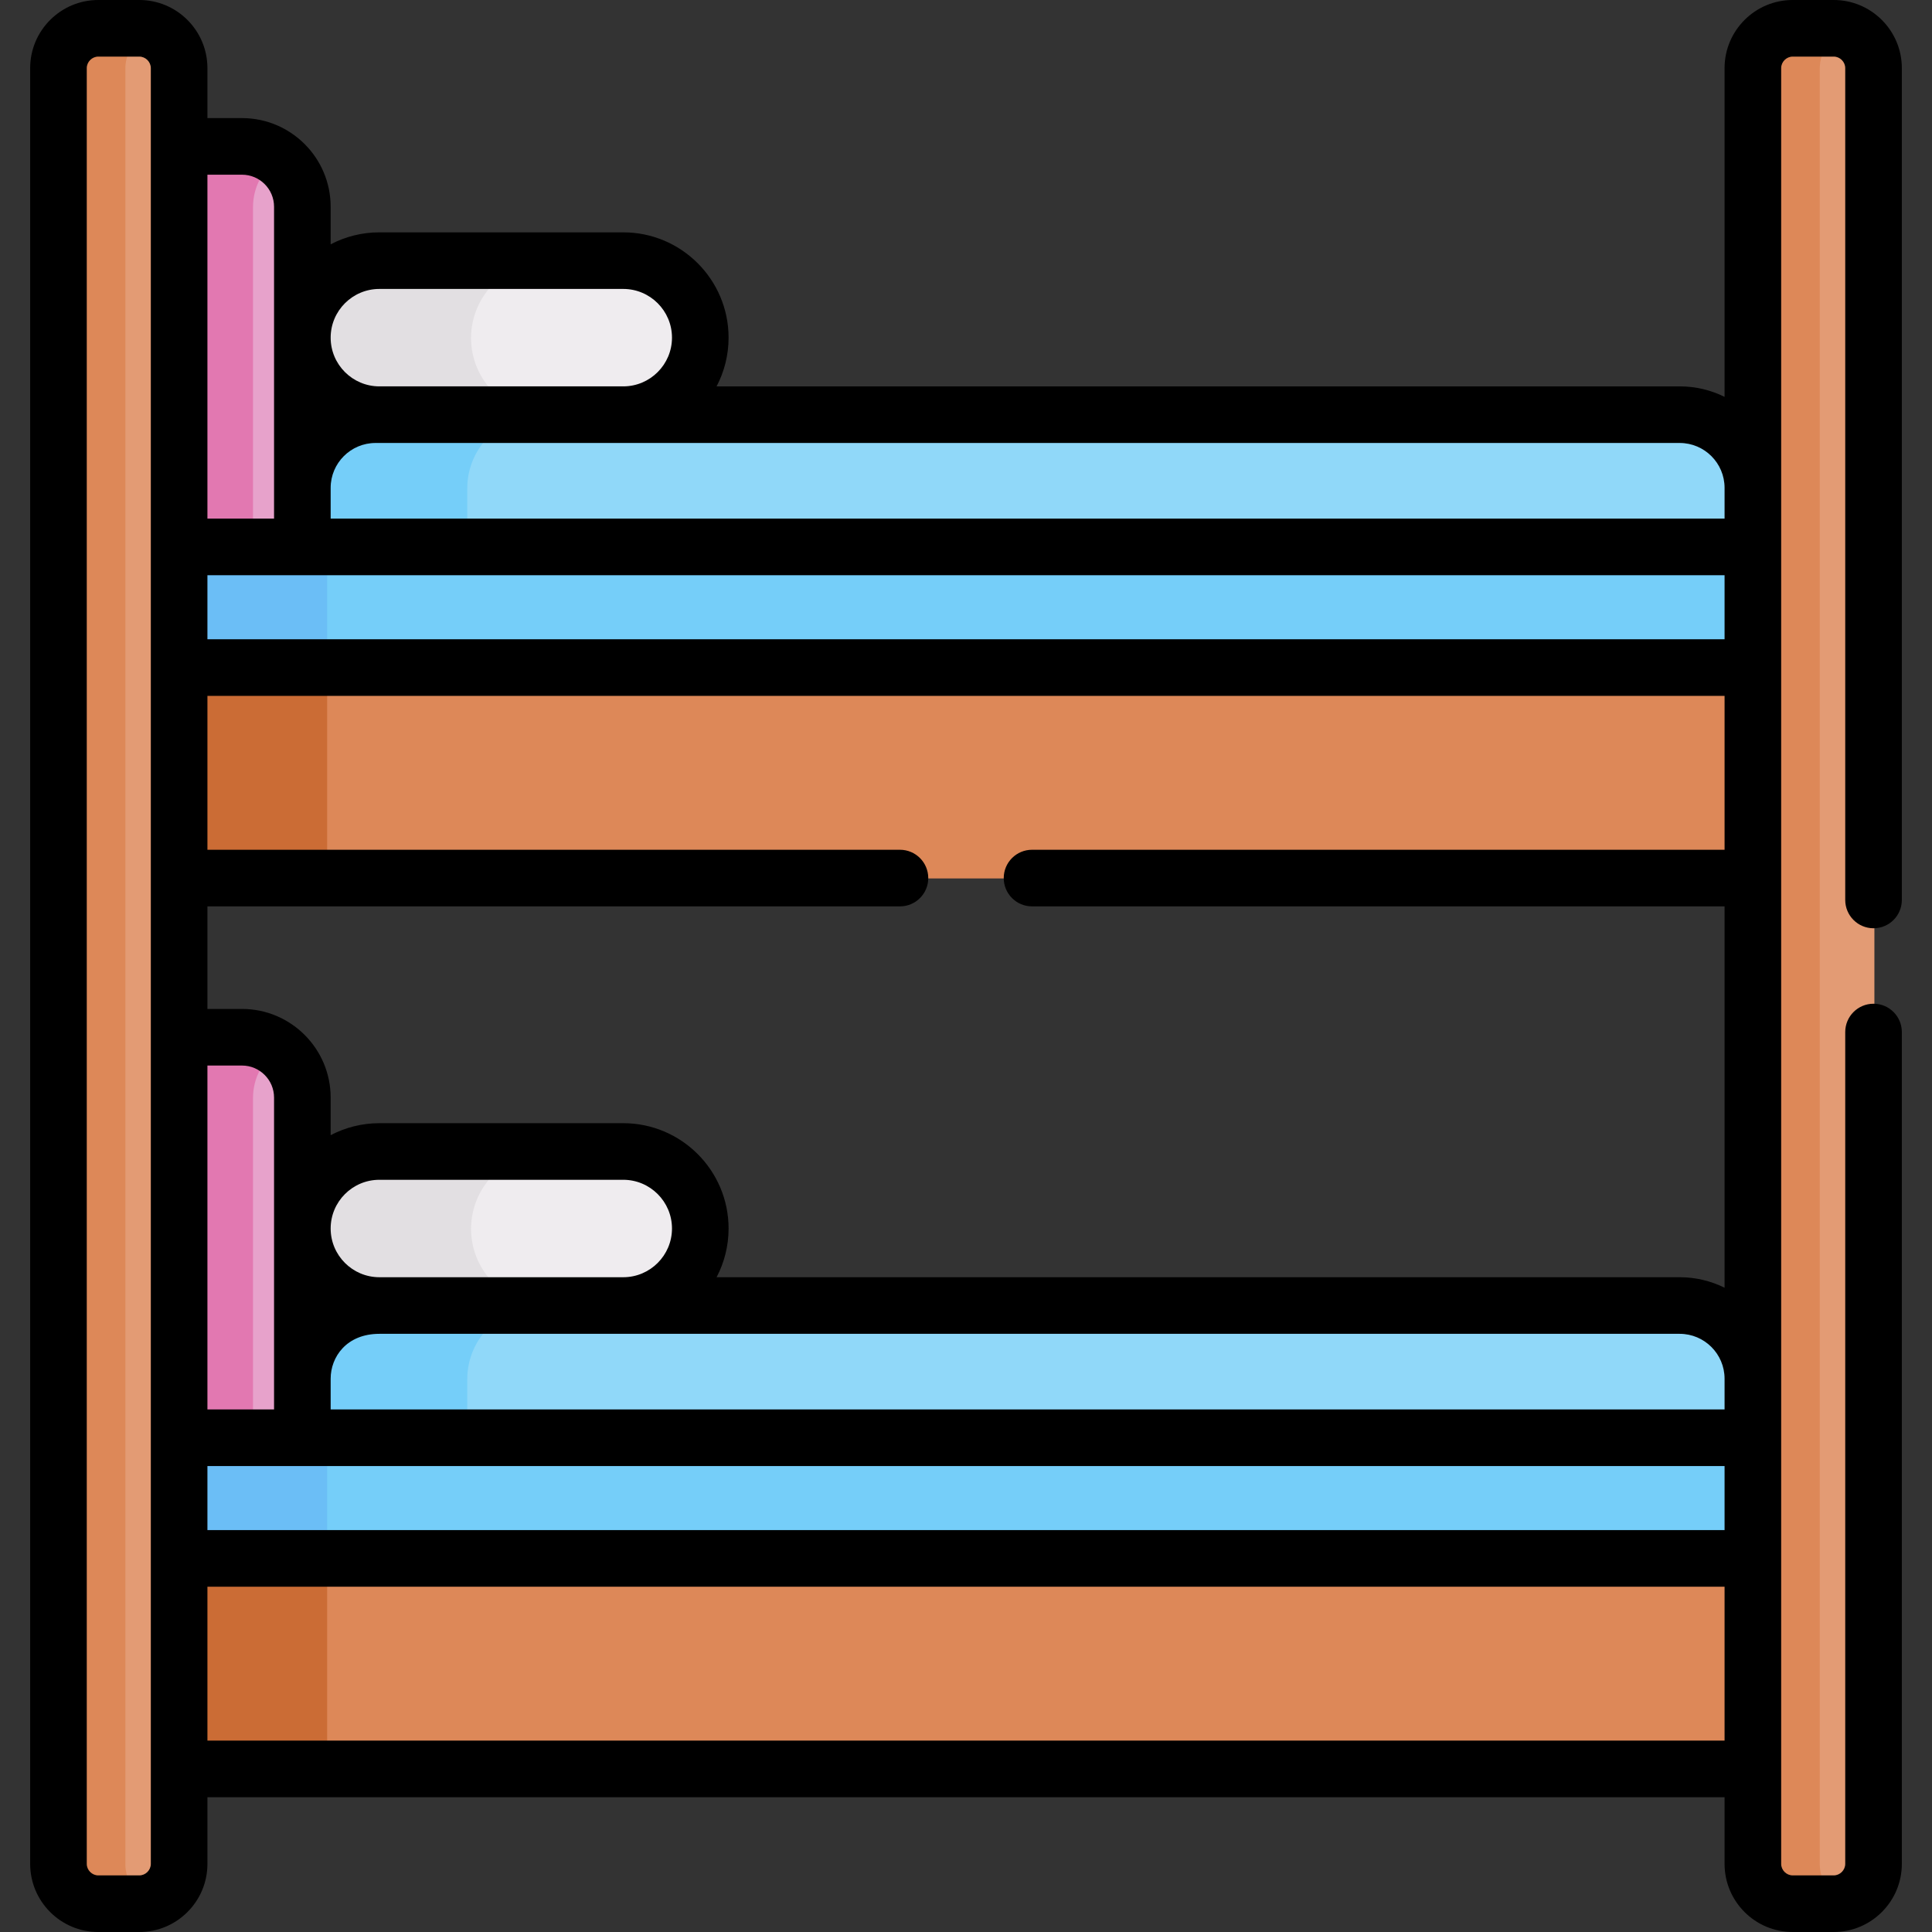<svg id="Capa_1" enable-background="new 0 0 512.002 512.002" height="512" viewBox="0 0 512.002 512.002" width="512" xmlns="http://www.w3.org/2000/svg"><rect x="0" y="0" width="512.002" height="512.002" fill="#333333" stroke="none"/><g><g><path d="m446.369 109.992h-347.622c-10.665 0-19.39 8.726-19.39 19.39v15.648l1 6.652h377.693l7.709-6.652v-15.648c0-10.664-8.725-19.39-19.39-19.39z" fill="#90d8f9"/><path d="m123.836 129.382c0-10.665 8.726-19.39 19.39-19.39h-44.479c-10.665 0-19.39 8.726-19.39 19.39v15.648l1 6.652h44.479l-1-6.652z" fill="#75cef9"/><path d="m64.368 38.895h-16.668l-2.9 3.538v104.75h32.25l3.307-2.152v-90.148c0-8.794-7.195-15.988-15.989-15.988z" fill="#e7a2cb"/><path d="m67.05 54.883c0-5.312 2.636-10.028 6.654-12.94-2.633-1.908-5.854-3.049-9.335-3.049h-16.669l-2.9 3.538v104.75h25.557l-3.307-2.152z" fill="#e278b1"/><path d="m42.217 145.031h428.667v35.652h-428.667z" fill="#75cef9" transform="matrix(-1 0 0 -1 513.1 325.713)"/><path d="m42.217 145.031h44.479v35.652h-44.479z" fill="#6bbef6"/><path d="m42.217 177.007h428.667v55.789h-428.667z" fill="#dd8858" transform="matrix(-1 0 0 -1 513.1 409.804)"/><path d="m42.217 177.007h44.479v55.789h-44.479z" fill="#cb6c35"/><path d="m165.402 69.17h-64.634c-11.226 0-20.411 9.185-20.411 20.411s9.185 20.411 20.411 20.411h64.634c11.226 0 20.411-9.185 20.411-20.411s-9.185-20.411-20.411-20.411z" fill="#efecef"/><path d="m124.836 89.581c0-11.226 9.185-20.411 20.411-20.411h-44.479c-11.226 0-20.411 9.185-20.411 20.411s9.185 20.411 20.411 20.411h44.479c-11.226 0-20.411-9.185-20.411-20.411z" fill="#e2dfe2"/><path d="m446.369 346.077h-347.622c-10.665 0-19.39 8.726-19.39 19.39v15.648l1 6.652h377.693l7.709-6.652v-15.648c0-10.665-8.725-19.39-19.39-19.39z" fill="#90d8f9"/><path d="m123.836 365.467c0-10.665 8.726-19.39 19.39-19.39h-44.479c-10.665 0-19.39 8.726-19.39 19.39v15.648l1 6.652h44.479l-1-6.652z" fill="#75cef9"/><path d="m64.368 274.979h-16.668l-2.9 3.538v104.75h32.25l3.307-2.152v-90.148c0-8.793-7.195-15.988-15.989-15.988z" fill="#e7a2cb"/><path d="m67.05 290.967c0-5.312 2.636-10.028 6.654-12.94-2.633-1.908-5.854-3.049-9.335-3.049h-16.669l-2.9 3.538v104.75h25.557l-3.307-2.152z" fill="#e278b1"/><path d="m42.217 381.115h428.667v35.652h-428.667z" fill="#75cef9" transform="matrix(-1 0 0 -1 513.1 797.882)"/><path d="m42.217 381.115h44.479v35.652h-44.479z" fill="#6bbef6"/><path d="m42.217 413.092h428.667v55.789h-428.667z" fill="#dd8858" transform="matrix(-1 0 0 -1 513.1 881.973)"/><path d="m42.217 413.092h44.479v55.789h-44.479z" fill="#cb6c35"/><path d="m165.402 305.255h-64.634c-11.226 0-20.411 9.185-20.411 20.411s9.185 20.411 20.411 20.411h64.634c11.226 0 20.411-9.185 20.411-20.411-.001-11.226-9.185-20.411-20.411-20.411z" fill="#efecef"/><path d="m124.836 325.666c0-11.226 9.185-20.411 20.411-20.411h-44.479c-11.226 0-20.411 9.185-20.411 20.411s9.185 20.411 20.411 20.411h44.479c-11.226 0-20.411-9.185-20.411-20.411z" fill="#e2dfe2"/><path d="m37.154 7.598h-10.886c-5.8 0-10.546 4.746-10.546 10.546v475.911c0 5.8 4.746 10.546 10.546 10.546h10.886c5.8 0 10.546-4.746 10.546-10.546 0-11.486 0-462.075 0-475.911 0-5.8-4.746-10.546-10.546-10.546z" fill="#e39b74"/><path d="m486.191 7.598h-10.886c-5.8 0-10.546 4.746-10.546 10.546v475.911c0 5.8 4.746 10.546 10.546 10.546h10.886c5.8 0 10.546-4.746 10.546-10.546 0-11.486 0-462.075 0-475.911-.001-5.8-4.746-10.546-10.546-10.546z" fill="#e39b74"/><g fill="#dd8858"><path d="m33.223 494.054c0-8.309 0-468.008 0-475.911 0-4.645 3.047-8.607 7.239-10.003-1.042-.347-2.152-.542-3.307-.542h-10.887c-5.8 0-10.546 4.746-10.546 10.546v475.911c0 5.8 4.746 10.546 10.546 10.546h10.886c1.155 0 2.265-.195 3.307-.542-4.191-1.398-7.238-5.36-7.238-10.005z"/><path d="m482.259 494.054c0-8.309 0-468.008 0-475.911 0-4.645 3.047-8.607 7.238-10.003-1.042-.347-2.152-.542-3.307-.542h-10.886c-5.8 0-10.546 4.746-10.546 10.546v475.911c0 5.8 4.745 10.546 10.546 10.546h10.886c1.155 0 2.265-.195 3.307-.542-4.191-1.398-7.238-5.36-7.238-10.005z"/></g></g><path d="m36.926 0h-10.886c-9.95 0-18.046 8.096-18.046 18.046v475.91c0 9.95 8.096 18.046 18.046 18.046h10.886c9.95 0 18.045-8.096 18.045-18.046v-17.673h402.06v17.673c0 9.95 8.096 18.046 18.046 18.046h10.886c9.95 0 18.046-8.096 18.046-18.046v-220.455c0-4.143-3.357-7.5-7.5-7.5s-7.5 3.357-7.5 7.5v220.455c0 1.651-1.395 3.046-3.046 3.046h-10.886c-1.651 0-3.046-1.395-3.046-3.046 0-7.322 0-468.596 0-475.91 0-1.651 1.395-3.046 3.046-3.046h10.886c1.651 0 3.046 1.395 3.046 3.046v220.455c0 4.143 3.357 7.5 7.5 7.5s7.5-3.357 7.5-7.5v-220.455c0-9.95-8.096-18.046-18.046-18.046h-10.886c-9.95 0-18.046 8.096-18.046 18.046v87.128c-3.587-1.776-7.623-2.78-11.89-2.78h-255.235c2.025-3.864 3.177-8.254 3.177-12.91 0-15.391-12.521-27.911-27.911-27.911h-64.634c-4.657 0-9.047 1.152-12.911 3.178v-9.965c0-12.951-10.537-23.488-23.488-23.488h-9.169v-13.252c.001-9.95-8.094-18.046-18.044-18.046zm3.045 493.956c0 1.651-1.395 3.046-3.045 3.046h-10.886c-1.651 0-3.046-1.395-3.046-3.046v-475.91c0-1.651 1.395-3.046 3.046-3.046h10.886c1.65 0 3.045 1.395 3.045 3.046zm15-211.575h9.169c4.681 0 8.488 3.808 8.488 8.488v82.647h-17.657zm402.059 178.902h-402.059v-40.789h402.06v40.789zm0-55.789h-402.059v-16.978h402.06v16.978zm0-31.977h-369.402v-8.147c0-5.738 4.183-11.891 12.911-11.891h344.602c6.556 0 11.89 5.334 11.89 11.891v8.147zm-369.402-47.95c0-7.119 5.792-12.91 12.911-12.91h64.634c7.119 0 12.911 5.791 12.911 12.91s-5.792 12.911-12.911 12.911h-64.634c-7.119.001-12.911-5.791-12.911-12.911zm369.402-100.369h-183.529c-4.143 0-7.5 3.357-7.5 7.5s3.357 7.5 7.5 7.5h183.529v101.06c-3.587-1.776-7.623-2.78-11.89-2.78h-255.234c2.025-3.864 3.177-8.254 3.177-12.911 0-15.39-12.521-27.91-27.911-27.91h-64.634c-4.657 0-9.047 1.152-12.911 3.178v-9.966c0-12.951-10.537-23.488-23.488-23.488h-9.169v-27.183h183.53c4.143 0 7.5-3.357 7.5-7.5s-3.357-7.5-7.5-7.5h-183.529v-40.789h402.06v40.789zm-356.491-148.626h64.634c7.119 0 12.911 5.792 12.911 12.911s-5.792 12.91-12.911 12.91h-64.634c-7.119 0-12.911-5.791-12.911-12.91s5.792-12.911 12.911-12.911zm-12.911 52.712c0-6.557 5.334-11.891 11.891-11.891h1.021 344.602c6.556 0 11.89 5.334 11.89 11.891v8.148h-369.404zm369.402 23.149v16.977h-402.059v-16.977zm-392.89-106.136c4.681 0 8.488 3.808 8.488 8.488v82.647h-17.657v-91.135z"/></g></svg>